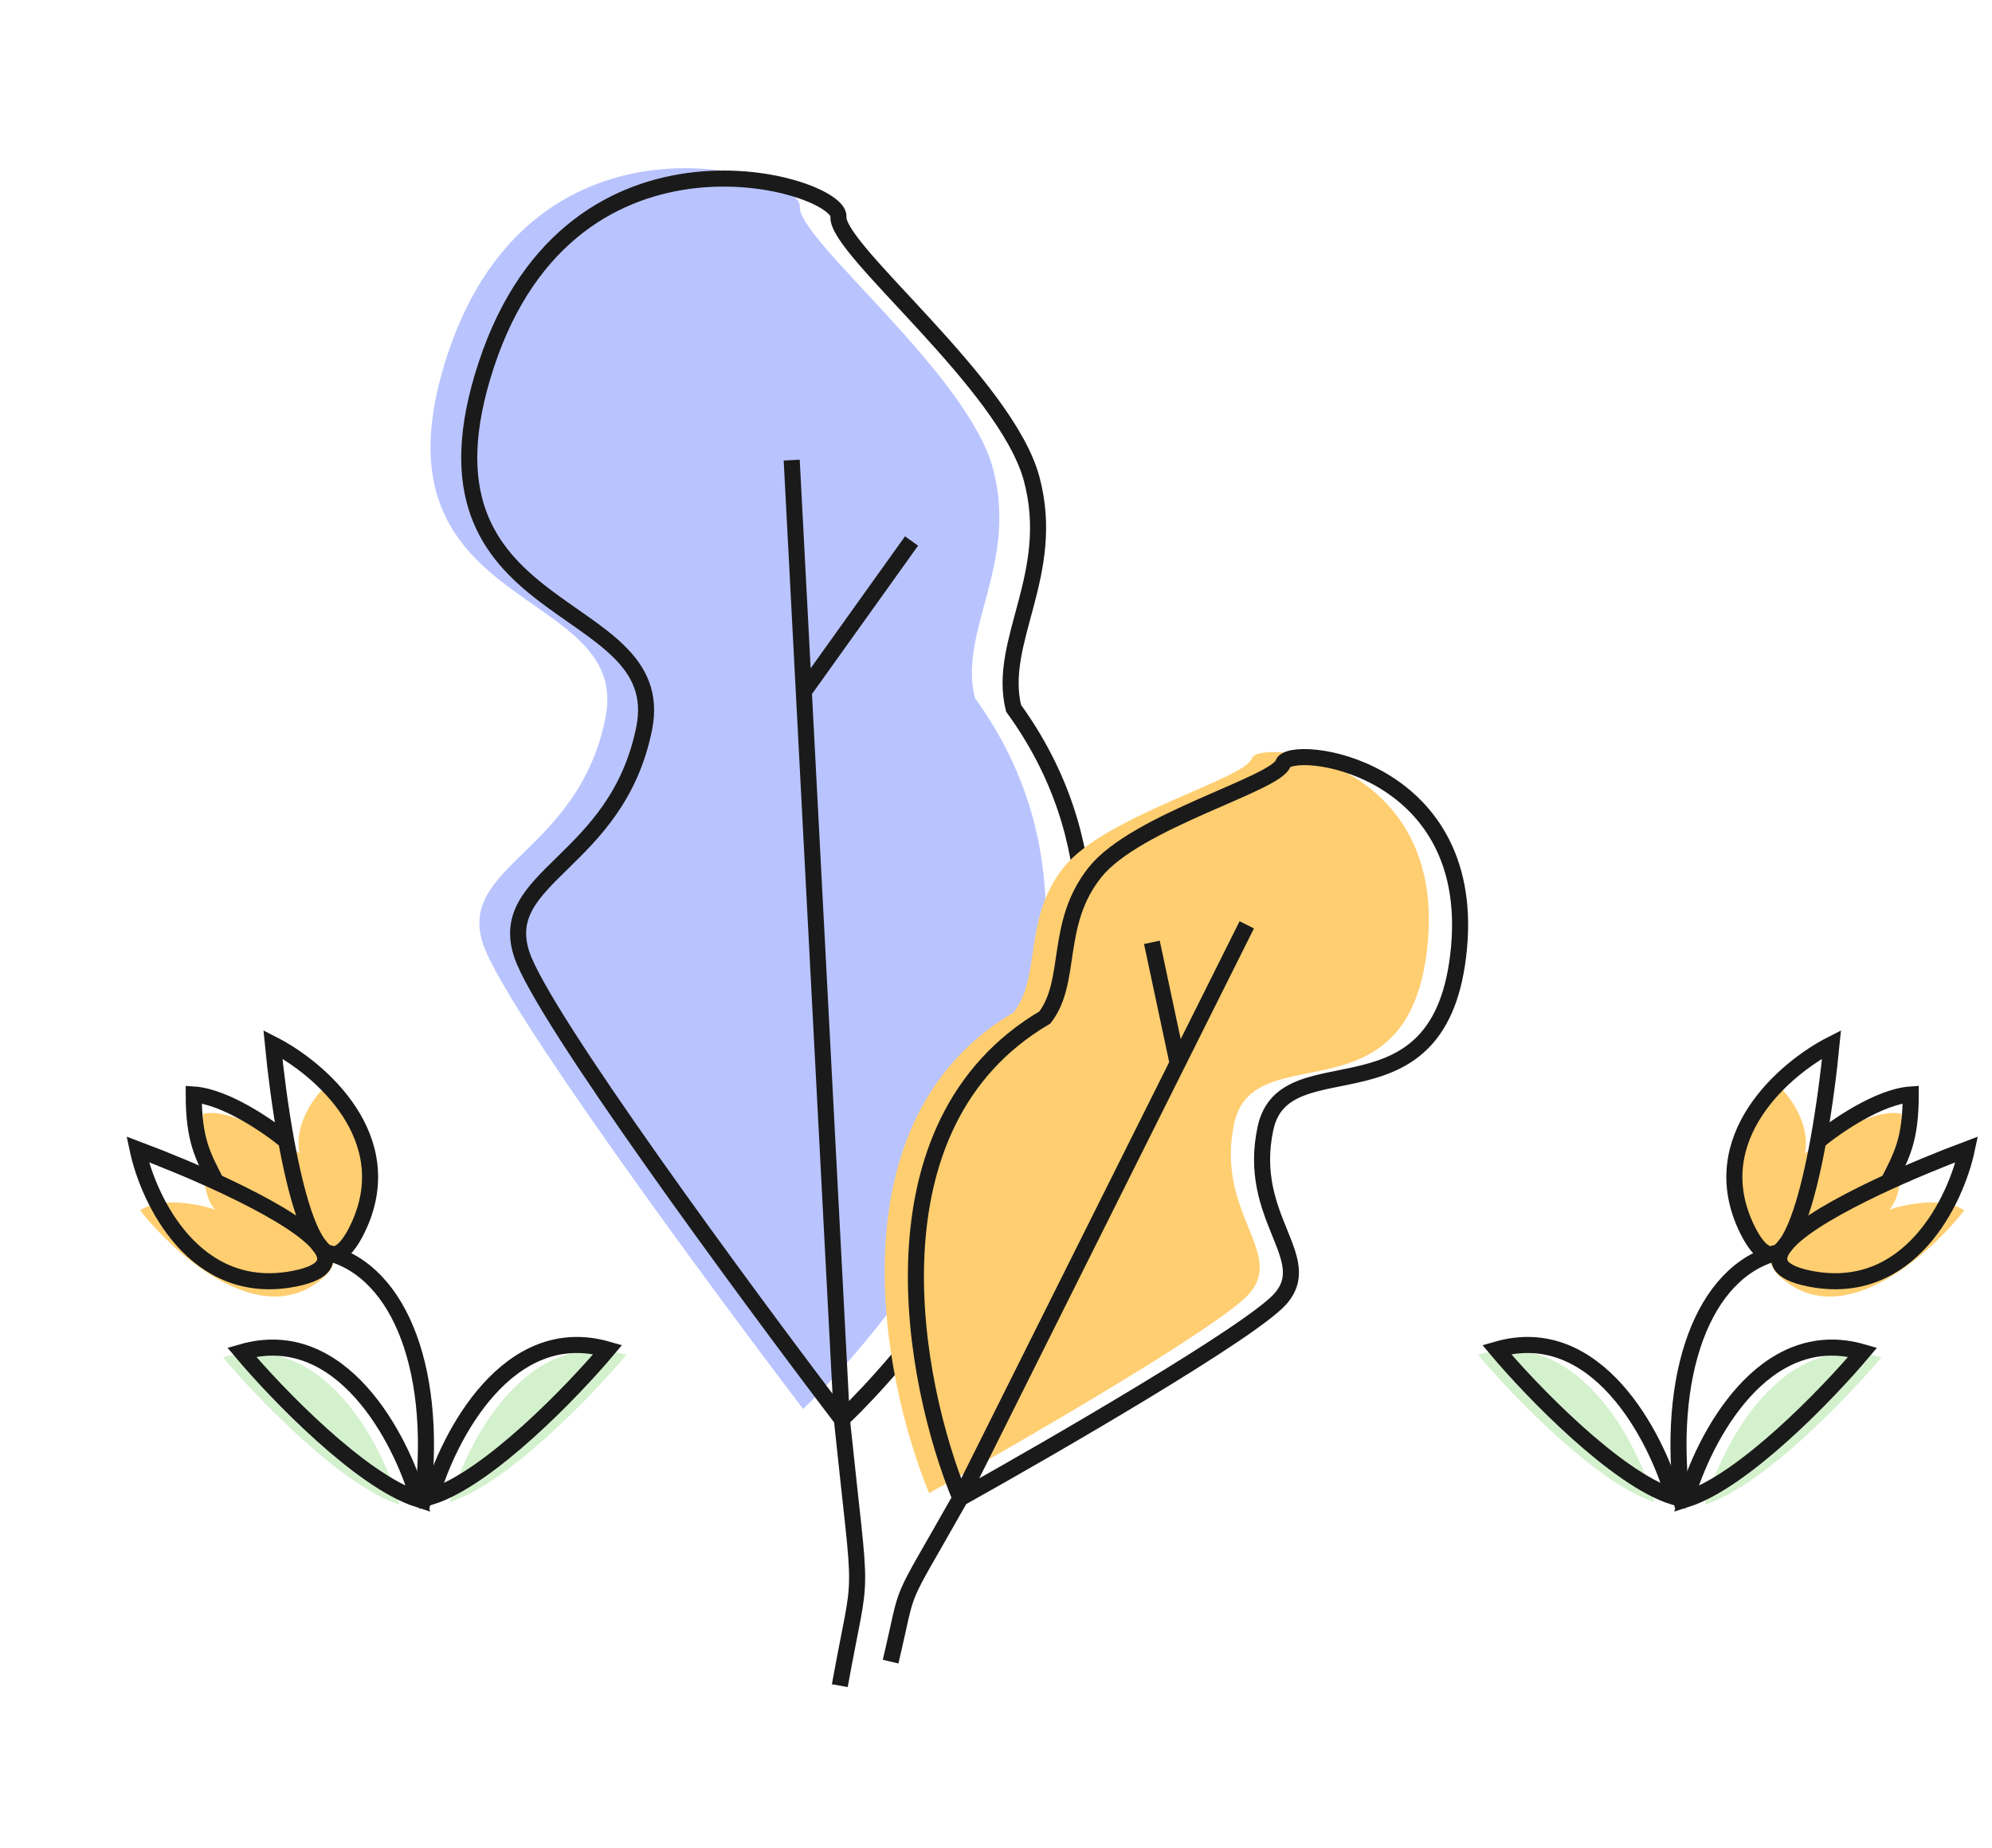 <svg width="124" height="115" viewBox="0 0 124 115" fill="none" xmlns="http://www.w3.org/2000/svg">
<path d="M20.062 67.818C24.76 70.898 22.937 75.778 21.439 77.833C20.478 78.665 20.952 78.788 20.153 79.502C16.314 82.937 10.934 78.155 8.724 75.335C10.044 74.46 12.4 74.946 13.412 75.299C12.424 74.383 12.489 70.93 12.645 69.318C14.373 68.958 17.369 70.82 18.651 71.796C18.291 70.125 19.442 68.448 20.062 67.818Z" fill="#FFCE70"/>
<path d="M17.818 71.018C17.441 68.956 17.161 66.78 16.988 65C19.89 66.478 25.005 70.849 22.245 76.501C21.553 77.917 20.916 78.29 20.34 77.956M17.818 71.018C16.72 70.107 14.03 68.254 12.059 68.122C12.059 71.018 12.647 71.958 13.469 73.601M17.818 71.018C18.424 74.327 19.278 77.342 20.34 77.956M20.34 77.956C24.998 79.105 27.346 85.587 26.25 93.804" stroke="#1A1A1A"/>
<path d="M18.314 79.591C12.14 80.794 9.243 74.722 8.566 71.536C10.241 72.164 12.27 72.998 14.163 73.895C18.852 76.118 22.712 78.734 18.314 79.591Z" stroke="#1A1A1A"/>
<path d="M24.876 93.651C23.79 89.849 20.07 82.694 13.879 84.486C16.051 87.066 21.292 92.51 24.876 93.651Z" fill="#D4F1CD"/>
<path d="M26.043 93.325C24.957 89.523 21.237 82.368 15.046 84.16C17.218 86.74 22.459 92.184 26.043 93.325Z" stroke="#1A1A1A"/>
<path d="M28.003 93.489C29.09 89.687 32.809 82.532 39 84.324C36.828 86.904 31.587 92.348 28.003 93.489Z" fill="#D4F1CD"/>
<path d="M26.836 93.161C27.922 89.359 31.642 82.204 37.833 83.996C35.66 86.576 30.42 92.02 26.836 93.161Z" stroke="#1A1A1A"/>
<path d="M110.938 67.818C106.24 70.898 108.063 75.778 109.561 77.833C110.522 78.665 110.048 78.788 110.847 79.502C114.686 82.937 120.066 78.155 122.276 75.335C120.955 74.46 118.6 74.946 117.588 75.299C118.576 74.383 118.511 70.93 118.355 69.318C116.627 68.958 113.631 70.82 112.349 71.796C112.709 70.125 111.558 68.448 110.938 67.818Z" fill="#FFCE70"/>
<path d="M113.182 71.018C113.559 68.956 113.839 66.78 114.012 65C111.11 66.478 105.995 70.849 108.755 76.501C109.447 77.917 110.084 78.29 110.66 77.956M113.182 71.018C114.28 70.107 116.97 68.254 118.941 68.122C118.941 71.018 118.353 71.958 117.531 73.601M113.182 71.018C112.577 74.327 111.722 77.342 110.66 77.956M110.66 77.956C106.002 79.105 103.655 85.587 104.75 93.804" stroke="#1A1A1A"/>
<path d="M112.686 79.591C118.86 80.794 121.757 74.722 122.434 71.536C120.759 72.164 118.73 72.998 116.837 73.895C112.148 76.118 108.288 78.734 112.686 79.591Z" stroke="#1A1A1A"/>
<path d="M106.124 93.651C107.21 89.849 110.93 82.694 117.121 84.486C114.949 87.066 109.708 92.51 106.124 93.651Z" fill="#D4F1CD"/>
<path d="M104.957 93.325C106.043 89.523 109.763 82.368 115.954 84.16C113.782 86.74 108.541 92.184 104.957 93.325Z" stroke="#1A1A1A"/>
<path d="M102.997 93.489C101.91 89.687 98.191 82.532 92 84.324C94.172 86.904 99.412 92.348 102.997 93.489Z" fill="#D4F1CD"/>
<path d="M104.164 93.161C103.078 89.359 99.358 82.204 93.167 83.996C95.34 86.576 100.58 92.02 104.164 93.161Z" stroke="#1A1A1A"/>
<path d="M61.814 29.178C63.394 35.113 59.648 39.257 60.683 43.439C72.266 59.392 58.384 79.593 49.995 87.699C43.909 79.699 31.406 62.714 30.078 58.782C28.417 53.866 35.996 53.1 37.688 44.691C39.38 36.283 22.471 38.358 27.866 22.042C33.262 5.726 49.944 10.807 49.783 12.845C49.621 14.882 60.235 23.242 61.814 29.178Z" fill="#B9C4FF"/>
<path d="M52.406 88.345C46.32 80.344 33.816 63.36 32.488 59.427C30.828 54.511 38.406 53.746 40.099 45.337C41.791 36.928 24.882 39.004 30.277 22.687C35.672 6.371 52.355 11.453 52.193 13.491C52.032 15.528 62.645 23.888 64.225 29.823C65.804 35.758 62.058 39.902 63.093 44.084C74.676 60.038 60.794 80.239 52.406 88.345ZM52.406 88.345L50.037 43.048M52.406 88.345C53.684 100.647 53.701 97.019 52.277 104.918M49.283 28.638L50.037 43.048M56.743 33.672L50.037 43.048" stroke="#1A1A1A"/>
<path d="M66.211 53.989C63.662 57.198 64.848 60.732 63.1 63.014C51.761 69.683 54.866 85.741 57.836 92.936C63.691 89.665 75.868 82.61 77.729 80.559C80.055 77.995 75.624 75.506 76.831 69.911C78.038 64.317 87.827 70.095 88.878 58.676C89.928 47.258 78.369 45.918 77.925 47.207C77.48 48.496 68.759 50.78 66.211 53.989Z" fill="#FFCE70"/>
<path d="M59.779 93.251C65.635 89.98 77.812 82.925 79.673 80.874C81.999 78.309 77.568 75.82 78.775 70.226C79.982 64.631 89.771 70.409 90.822 58.991C91.872 47.572 80.313 46.232 79.868 47.522C79.424 48.811 70.703 51.094 68.154 54.304C65.606 57.513 66.792 61.046 65.044 63.328C53.705 69.998 56.81 86.055 59.779 93.251ZM59.779 93.251L73.306 66.176M59.779 93.251C55.717 100.435 56.674 98.211 55.439 103.422M77.61 57.563L73.306 66.176M71.704 58.653L73.306 66.176" stroke="#1A1A1A"/>
</svg>
